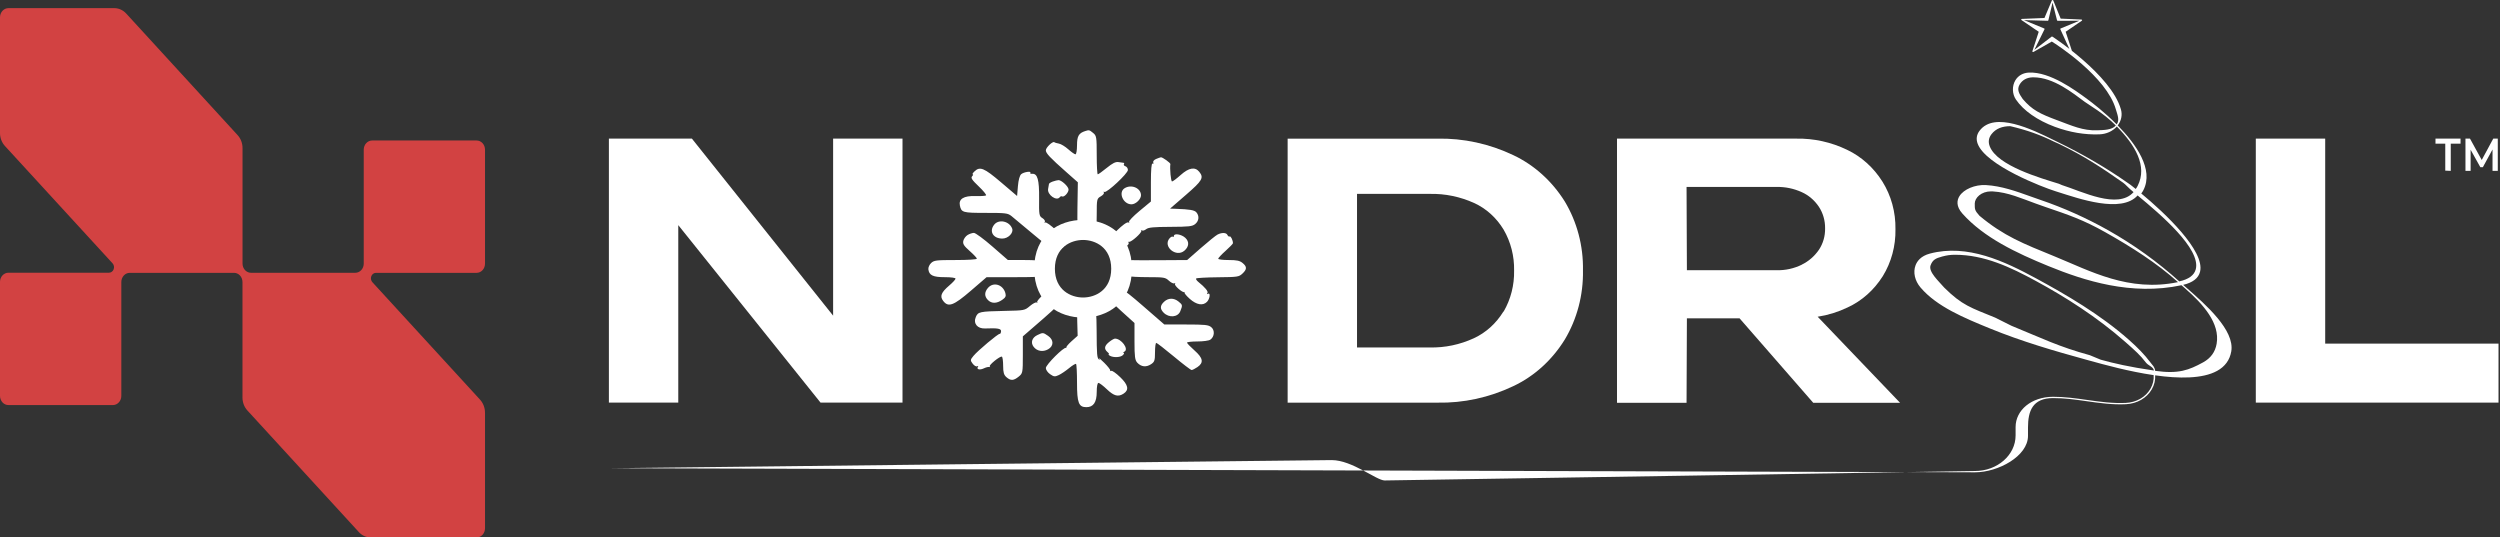 <svg width="307" height="66" viewBox="0 0 307 66" fill="none" xmlns="http://www.w3.org/2000/svg">
<rect x="0" y="0" width="307" height="66" fill="#333333" stroke="none"/>
<path d="M58.526 17.253H45.7C45.426 17.253 45.164 17.371 44.97 17.583C44.776 17.794 44.667 18.081 44.667 18.38V32.362C44.668 32.511 44.642 32.658 44.591 32.796C44.539 32.934 44.464 33.059 44.368 33.164C44.272 33.27 44.157 33.353 44.032 33.41C43.906 33.468 43.771 33.497 43.635 33.497H30.816C30.679 33.497 30.545 33.468 30.419 33.41C30.293 33.353 30.179 33.27 30.083 33.164C29.987 33.059 29.911 32.934 29.86 32.796C29.808 32.658 29.782 32.511 29.783 32.362V18.188C29.783 17.892 29.73 17.599 29.626 17.325C29.523 17.052 29.371 16.803 29.179 16.593L15.496 1.66C15.111 1.241 14.592 1.004 14.049 1.001H1.033C0.759 1.001 0.496 1.119 0.302 1.331C0.109 1.542 5.84507e-07 1.829 5.84507e-07 2.128V16.333C-0 16.629 0.053 16.922 0.157 17.196C0.26 17.469 0.412 17.718 0.604 17.927L13.817 32.332C13.905 32.426 13.966 32.546 13.991 32.678C14.015 32.81 14.004 32.946 13.957 33.071C13.91 33.195 13.83 33.302 13.728 33.376C13.625 33.451 13.505 33.49 13.381 33.489H1.047C0.91 33.487 0.774 33.515 0.647 33.571C0.52 33.626 0.405 33.709 0.307 33.814C0.21 33.919 0.133 34.044 0.08 34.181C0.027 34.319 -1.20765e-05 34.467 5.84507e-07 34.616V48.614C-2.56682e-06 48.763 0.027 48.91 0.079 49.047C0.132 49.184 0.208 49.309 0.305 49.414C0.402 49.519 0.516 49.601 0.642 49.658C0.768 49.714 0.903 49.742 1.04 49.741H13.866C14.14 49.741 14.402 49.622 14.596 49.411C14.79 49.2 14.899 48.913 14.899 48.614V34.632C14.899 34.483 14.925 34.336 14.978 34.198C15.03 34.061 15.107 33.937 15.203 33.832C15.3 33.727 15.415 33.644 15.541 33.588C15.667 33.532 15.802 33.504 15.938 33.505H28.743C29.017 33.505 29.28 33.623 29.474 33.835C29.667 34.046 29.776 34.333 29.776 34.632V48.814C29.776 49.11 29.829 49.403 29.933 49.676C30.036 49.95 30.188 50.199 30.38 50.408L44.063 65.334C44.254 65.545 44.481 65.713 44.732 65.828C44.983 65.942 45.252 66.001 45.525 66.001H58.526C58.663 66.001 58.797 65.971 58.923 65.914C59.049 65.857 59.163 65.773 59.259 65.668C59.355 65.562 59.431 65.437 59.482 65.3C59.534 65.162 59.56 65.015 59.559 64.866V50.684C59.557 50.084 59.34 49.51 58.955 49.082L45.735 34.662C45.647 34.568 45.587 34.448 45.562 34.316C45.536 34.184 45.548 34.047 45.595 33.923C45.642 33.798 45.722 33.692 45.824 33.618C45.927 33.543 46.047 33.504 46.171 33.505H58.526C58.8 33.505 59.063 33.386 59.257 33.175C59.45 32.963 59.559 32.676 59.559 32.378V18.38C59.559 18.081 59.45 17.794 59.257 17.583C59.063 17.371 58.8 17.253 58.526 17.253Z" fill="#D24242"/>
<path d="M300.279 20.954V17.642H299.078V17.021H302.155V17.642H300.953V20.985L300.279 20.954Z" fill="white"/>
<path d="M302.759 20.985V17.021H303.314L304.902 19.911H304.614L306.173 17.021H306.728V20.985H306.082V18.11H306.215L304.895 20.532H304.586L303.237 18.11H303.392V20.985H302.759Z" fill="white"/>
<path d="M185.826 19.049C182.884 17.649 179.699 16.959 176.49 17.026H158.122V49.445H176.519C179.718 49.508 182.893 48.818 185.826 47.421C188.39 46.216 190.583 44.234 192.148 41.71C193.661 39.187 194.442 36.224 194.388 33.209C194.444 30.2 193.663 27.244 192.148 24.73C190.576 22.222 188.383 20.252 185.826 19.049ZM184.618 38.261C183.728 39.715 182.468 40.853 180.993 41.534C179.281 42.323 177.436 42.709 175.577 42.669H166.642V23.81H175.605C177.462 23.772 179.306 24.153 181.021 24.929C182.502 25.601 183.764 26.741 184.646 28.203C185.518 29.702 185.966 31.448 185.931 33.224C185.968 35.005 185.521 36.757 184.646 38.261H184.618Z" fill="white"/>
<path d="M226.89 37.752C228.633 36.949 230.129 35.619 231.202 33.919C232.255 32.216 232.8 30.2 232.762 28.147C232.798 26.063 232.239 24.018 231.16 22.297C230.074 20.573 228.565 19.218 226.805 18.388C224.852 17.451 222.736 16.986 220.603 17.023H198.568V49.466H207.109L207.151 39.094H213.621L222.668 49.466H233.331L223.209 38.894C224.478 38.7 225.717 38.316 226.89 37.752ZM221.27 32.501C220.299 32.975 219.243 33.208 218.179 33.183H207.151L207.109 22.957H218.158C219.218 22.933 220.27 23.15 221.249 23.593C222.09 23.967 222.819 24.588 223.356 25.387C223.867 26.161 224.136 27.093 224.122 28.047C224.139 28.994 223.87 29.921 223.356 30.684C222.807 31.476 222.082 32.102 221.249 32.501H221.27Z" fill="white"/>
<path d="M102.307 38.762L84.964 17.021H83.292H74.772V49.441H83.292V27.646L100.762 49.441H102.307H110.828V17.021H102.307V38.762Z" fill="white"/>
<path d="M285.534 42.196V17.021H277.013V42.196V49.441H285.534H306.817V42.196H285.534Z" fill="white"/>
<path d="M133 27.001C130.037 27.001 127 28.785 127 33.001C127 37.216 130.037 39.001 133 39.001C135.963 39.001 139 37.214 139 33.001C139 28.788 135.961 27.001 133 27.001ZM133 36.534C131.479 36.534 129.541 35.607 129.541 33.001C129.541 30.394 131.479 29.467 133 29.467C134.521 29.467 136.457 30.394 136.457 33.001C136.457 35.607 134.519 36.534 133 36.534Z" fill="white"/>
<path fill-rule="evenodd" clip-rule="evenodd" d="M133.266 16.093C132.469 16.349 132.258 16.714 132.258 17.838C132.258 18.45 132.172 18.951 132.066 18.951C131.961 18.951 131.563 18.672 131.182 18.331C130.802 17.99 130.286 17.677 130.037 17.635C129.787 17.593 129.534 17.516 129.474 17.464C129.288 17.302 128.428 18.118 128.428 18.457C128.428 18.82 128.92 19.344 130.948 21.137L132.359 22.385L132.309 25.536C132.28 27.341 132.333 28.587 132.432 28.453C132.565 28.274 132.632 28.306 132.716 28.584C132.795 28.851 132.987 28.95 133.418 28.95C134.48 28.95 134.678 28.543 134.678 26.353C134.678 24.462 134.694 24.388 135.18 24.111C135.456 23.953 135.624 23.742 135.552 23.641C135.48 23.54 135.512 23.507 135.622 23.566C135.911 23.721 138.508 21.297 138.508 20.873C138.508 20.678 138.373 20.474 138.207 20.419C138.041 20.363 137.956 20.247 138.017 20.161C138.079 20.075 138.055 19.998 137.966 19.991C137.876 19.984 137.595 19.944 137.34 19.903C137.003 19.848 136.617 20.041 135.908 20.618C135.375 21.052 134.88 21.407 134.808 21.407C134.736 21.407 134.678 20.345 134.678 19.046C134.678 16.843 134.648 16.66 134.236 16.327C133.77 15.948 133.741 15.942 133.266 16.093ZM141.978 19.519C141.71 19.631 141.561 19.815 141.622 19.955C141.681 20.088 141.64 20.149 141.53 20.09C141.402 20.022 141.331 20.84 141.331 22.364V24.745L139.927 25.91C139.156 26.552 138.58 27.155 138.648 27.251C138.716 27.347 138.68 27.376 138.568 27.316C138.227 27.133 136.089 29.233 136.089 29.751C136.089 30.215 136.548 30.773 136.771 30.579C136.839 30.519 136.895 30.561 136.895 30.671C136.895 30.817 137.046 30.821 137.449 30.688C138.153 30.455 138.733 30.003 138.589 29.8C138.528 29.713 138.559 29.665 138.657 29.691C138.912 29.76 140.236 28.572 140.155 28.348C140.118 28.245 140.156 28.22 140.239 28.293C140.322 28.365 140.549 28.3 140.743 28.148C141.024 27.926 141.625 27.868 143.727 27.858C146.018 27.848 146.412 27.803 146.768 27.514C147.232 27.138 147.298 26.53 146.923 26.084C146.685 25.8 146.12 25.702 144.372 25.641L143.684 25.617L145.632 23.93C147.66 22.174 147.858 21.83 147.267 21.095C146.752 20.456 145.99 20.59 144.982 21.495C144.498 21.929 144.023 22.284 143.926 22.284C143.786 22.284 143.634 20.683 143.722 20.145C143.745 20.008 142.753 19.296 142.563 19.314C142.495 19.32 142.232 19.413 141.978 19.519ZM119.658 21.056C119.457 21.249 119.364 21.407 119.45 21.407C119.536 21.407 119.502 21.517 119.374 21.651C119.19 21.844 119.356 22.098 120.183 22.884C120.755 23.429 121.161 23.929 121.086 23.995C121.01 24.061 120.412 24.097 119.757 24.076C118.356 24.03 117.705 24.43 117.872 25.234C118.052 26.097 118.215 26.143 121.056 26.143C123.513 26.143 123.752 26.173 124.206 26.53C124.477 26.743 125.708 27.769 126.943 28.81C129.302 30.801 129.835 31.036 130.514 30.384C130.697 30.207 130.847 29.892 130.847 29.684C130.847 29.244 128.584 27.126 128.329 27.327C128.237 27.4 128.223 27.366 128.298 27.252C128.374 27.137 128.243 26.928 128.006 26.784C127.607 26.54 127.58 26.378 127.602 24.36C127.626 22.081 127.406 21.297 126.755 21.343C126.569 21.357 126.462 21.302 126.519 21.223C126.696 20.974 125.722 21.118 125.404 21.388C125.218 21.545 125.063 22.11 125.001 22.856L124.9 24.068L122.925 22.387C120.836 20.608 120.336 20.404 119.658 21.056ZM129.285 22.29C129.035 22.377 128.824 22.51 128.815 22.586C128.806 22.661 128.758 22.935 128.709 23.194C128.572 23.911 129.759 24.752 130.144 24.211C130.213 24.113 130.343 24.072 130.431 24.119C130.689 24.258 131.283 23.577 131.213 23.222C131.137 22.834 130.32 22.104 129.98 22.12C129.847 22.126 129.534 22.203 129.285 22.29ZM138.11 23.108C137.285 23.611 137.91 25.091 138.946 25.091C139.468 25.091 140.123 24.461 140.115 23.968C140.099 23.095 138.944 22.599 138.11 23.108ZM122.089 27.586C121.426 28.41 121.956 29.306 123.101 29.296C123.811 29.289 124.486 28.596 124.294 28.071C123.962 27.159 122.662 26.873 122.089 27.586ZM118.82 28.857C118.587 28.999 118.351 29.324 118.295 29.579C118.213 29.952 118.366 30.195 119.077 30.822C119.563 31.251 119.96 31.676 119.96 31.767C119.96 31.862 118.846 31.932 117.347 31.932C114.959 31.932 114.701 31.964 114.343 32.298C114.128 32.499 113.975 32.848 114.003 33.074C114.096 33.809 114.574 34.037 116.015 34.037C116.797 34.037 117.34 34.112 117.34 34.22C117.34 34.32 116.987 34.703 116.557 35.07C115.577 35.906 115.39 36.376 115.815 36.941C116.445 37.776 117.082 37.545 119.219 35.704L121.153 34.037H124.645C128.465 34.037 128.655 33.988 128.793 32.958C128.899 32.16 128.248 31.932 125.854 31.932H123.772L121.86 30.266C120.809 29.349 119.79 28.599 119.596 28.599C119.402 28.599 119.053 28.715 118.82 28.857ZM149.517 28.803C149.307 28.909 148.381 29.657 147.459 30.464L145.783 31.932L142.499 31.953C140.692 31.965 139.134 31.961 139.037 31.946C138.731 31.897 138.086 32.514 138.192 32.755C138.248 32.881 138.203 32.985 138.091 32.985C137.856 32.985 138.246 33.704 138.589 33.903C138.711 33.974 139.77 34.033 140.943 34.035C142.947 34.037 143.103 34.063 143.542 34.471C143.8 34.709 144.102 34.855 144.214 34.794C144.326 34.734 144.36 34.765 144.291 34.863C144.157 35.051 145.241 35.994 145.445 35.866C145.511 35.825 145.517 35.846 145.46 35.912C145.402 35.978 145.692 36.334 146.105 36.702C146.935 37.441 147.721 37.576 148.22 37.063C148.573 36.7 148.674 35.901 148.344 36.078C148.209 36.15 148.181 36.115 148.27 35.989C148.407 35.797 148.004 35.305 147.137 34.603C146.949 34.45 146.835 34.269 146.884 34.2C146.933 34.131 148.13 34.063 149.545 34.049C151.985 34.024 152.14 34.001 152.57 33.599C153.14 33.068 153.143 32.744 152.582 32.29C152.235 32.008 151.871 31.932 150.869 31.932C150.169 31.932 149.596 31.861 149.596 31.773C149.596 31.685 150.005 31.248 150.504 30.802C151.003 30.355 151.41 29.933 151.408 29.864C151.4 29.495 151.142 28.966 151.006 29.039C150.919 29.085 150.796 29.006 150.733 28.861C150.598 28.555 150.059 28.529 149.517 28.803ZM144.153 28.98C144.153 29.092 144.094 29.133 144.022 29.07C143.95 29.007 143.771 29.093 143.625 29.26C142.749 30.263 144.431 31.665 145.449 30.78C146.021 30.282 146.062 29.674 145.554 29.204C145.078 28.763 144.153 28.615 144.153 28.98ZM121.321 35.357C120.874 35.88 120.873 36.392 121.316 36.842C121.761 37.295 122.387 37.291 123.058 36.831C123.481 36.542 123.564 36.372 123.462 35.998C123.171 34.933 121.987 34.579 121.321 35.357ZM128.222 36.093C127.687 36.549 127.302 37.003 127.367 37.102C127.432 37.202 127.408 37.222 127.314 37.148C127.221 37.074 126.847 37.264 126.485 37.569C125.826 38.125 125.823 38.126 123.346 38.179C120.295 38.245 120.109 38.284 119.834 38.919C119.488 39.716 120.016 40.376 120.969 40.336C122.529 40.272 122.96 40.35 122.93 40.691C122.914 40.878 122.84 41.016 122.766 40.998C122.579 40.955 120.068 43.061 119.544 43.701C119.141 44.194 119.136 44.249 119.447 44.662C119.629 44.905 119.877 45.046 120 44.98C120.131 44.91 120.168 44.939 120.089 45.05C119.87 45.359 120.318 45.474 120.813 45.235C121.065 45.114 121.362 45.038 121.473 45.066C121.583 45.095 121.615 45.066 121.542 45.003C121.375 44.858 122.824 43.687 123.033 43.799C123.117 43.844 123.186 44.351 123.186 44.924C123.186 45.732 123.277 46.045 123.589 46.317C124.115 46.774 124.463 46.76 125.091 46.253C125.591 45.849 125.605 45.776 125.605 43.572V41.306L128.128 39.119C129.515 37.916 130.703 36.759 130.768 36.548C130.925 36.032 130.276 35.278 129.668 35.271C129.369 35.267 128.834 35.572 128.222 36.093ZM136.423 35.586C135.784 36.2 136.021 36.684 137.708 38.21L139.315 39.664V41.918C139.315 43.806 139.372 44.234 139.667 44.547C140.146 45.054 140.748 45.12 141.341 44.731C141.777 44.445 141.835 44.273 141.835 43.257C141.835 42.624 141.904 42.107 141.988 42.107C142.072 42.107 143.042 42.857 144.143 43.773C145.244 44.69 146.228 45.44 146.331 45.44C146.434 45.44 146.757 45.276 147.049 45.076C147.844 44.532 147.741 43.967 146.673 43.025C146.174 42.585 145.766 42.158 145.766 42.078C145.766 41.997 146.338 41.931 147.038 41.931C147.752 41.931 148.449 41.835 148.627 41.712C149.144 41.355 149.204 40.551 148.742 40.176C148.392 39.892 147.99 39.85 145.66 39.848L142.979 39.846L140.342 37.556C137.586 35.163 137.111 34.924 136.423 35.586ZM142.951 37.053C142.447 37.523 142.43 37.921 142.893 38.394C143.547 39.061 144.64 38.969 144.94 38.221C145.236 37.481 145.229 37.439 144.72 37.026C144.147 36.562 143.466 36.572 142.951 37.053ZM132.561 37.37C132.296 37.625 132.243 38.025 132.285 39.459L132.335 41.234L131.587 41.901C131.176 42.267 130.886 42.622 130.944 42.688C131.002 42.754 130.988 42.769 130.913 42.719C130.665 42.557 128.428 44.787 128.428 45.198C128.428 45.413 128.664 45.751 128.952 45.949C129.424 46.271 129.531 46.283 130.011 46.063C130.304 45.928 130.877 45.542 131.284 45.205C131.69 44.867 132.076 44.638 132.14 44.694C132.205 44.75 132.258 45.792 132.258 47.009C132.258 49.469 132.462 50.001 133.405 50.001C134.272 50.001 134.678 49.404 134.678 48.132C134.678 47.466 134.763 47.019 134.891 47.019C135.009 47.019 135.476 47.374 135.93 47.808C136.796 48.636 137.321 48.771 137.981 48.336C138.676 47.878 138.551 47.273 137.564 46.318C137.065 45.835 136.572 45.485 136.468 45.54C136.365 45.596 136.305 45.573 136.336 45.49C136.366 45.407 136.038 44.986 135.606 44.556C135.174 44.125 134.894 43.892 134.983 44.036C135.072 44.181 135.068 44.238 134.973 44.163C134.708 43.953 134.681 43.635 134.666 40.59C134.656 38.552 134.578 37.669 134.388 37.444C134.029 37.016 132.973 36.974 132.561 37.37ZM127.395 41.143C126.732 41.456 126.534 42.063 126.925 42.583C127.337 43.129 128.071 43.256 128.711 42.891C129.421 42.486 129.417 41.731 128.703 41.242C128.082 40.818 128.083 40.818 127.395 41.143ZM136.2 41.995C135.61 42.472 135.551 42.841 136.002 43.235C136.177 43.386 136.245 43.511 136.154 43.513C136.063 43.514 136.124 43.592 136.291 43.686C136.747 43.942 137.62 43.895 137.903 43.598C138.041 43.453 138.075 43.334 137.978 43.332C137.882 43.331 137.93 43.259 138.087 43.173C138.645 42.865 137.703 41.581 136.919 41.581C136.806 41.581 136.483 41.767 136.2 41.995Z" fill="white"/>
<path d="M249.717 9.496C250 9.501 249.598 9.497 249.538 9.5C248.882 9.529 248.345 9.83 248.028 10.349C247.622 11.013 247.955 11.518 248.395 12.162C249.538 13.5 250.51 13.981 252.629 14.765C254.436 15.434 255.768 16.065 257.538 16C258.344 15.97 259.346 15.97 259.825 15.41C258.324 13.899 256.6 12.942 256 12.501C254.568 11.448 252.186 9.496 249.717 9.496ZM246.866 15.494C245.913 15.494 245.086 15.771 244.538 16.5C244.204 16.946 244.136 17.439 244.338 17.964C245.259 20.366 250.63 21.879 252.835 22.568L253.203 22.727C255.65 23.497 260.081 25.762 262 23.592C261.303 23.02 261.032 22.655 260.73 22.443C258.137 20.621 255.953 19.172 252.835 17.664C252.68 17.589 252.447 17.5 252.263 17.41C250.573 16.577 249 16.001 246.866 15.494ZM244.5 23.501C243.3 23.501 242.5 24.292 242.5 25.001C242.5 25.71 242.484 25.828 243.085 26.501C246.085 29.001 248.427 29.902 252.341 31.501C256.665 33.266 261.404 35.903 267.458 34.644C267.379 34.574 267.58 34.755 267.507 34.689C264.852 32.286 261.633 30.264 258.5 28.501C255.847 27.008 254.068 26.402 251.235 25.437C250.826 25.297 250.414 25.15 250 25.001C248.256 24.375 246.599 23.615 244.726 23.507C244.651 23.503 244.576 23.501 244.5 23.501ZM240.075 31.285C239.5 31.285 239.072 31.349 238.5 31.501C237.675 31.719 237.323 31.924 237.076 32.58C236.775 33.378 238.095 34.546 238.752 35.318C240.966 37.508 242.013 37.778 245 39.001L247 40.001C250.848 41.576 252.793 42.567 256.633 43.619L257.96 44.168C259.608 44.624 261.431 45.051 264.5 45.501C264.432 45.033 263.809 44.914 263.5 44.501C262.853 43.636 262.136 43.002 261 42.001C257.51 38.923 253.627 36.469 250 34.501C246.897 32.817 243.68 31.285 240.075 31.285ZM242.52 58L75.038 57.5C74.988 57.5 162.038 56.5 163.538 56.5C166.038 56.5 169.038 59 170.038 59C171.038 59 242.52 57.84 242.52 57.84C245.274 57.84 247.515 55.881 247.515 53.473V52.448C247.515 50.339 249.485 48.739 252.098 48.725C253.511 48.718 254.921 48.917 256.279 49.11C257.827 49.33 259.429 49.557 261.059 49.477C262.356 49.413 263.483 48.763 264.075 47.738C264.383 47.205 264.513 46.629 264.468 46.065C261.444 45.623 258.43 44.79 256.633 44.293L256.179 44.168C252.333 43.114 248.243 41.921 244.385 40.342L244.268 40.294C241.261 39.063 237.853 37.668 235.843 35.309C235.14 34.485 234.905 33.439 235.229 32.58C235.414 32.087 235.871 31.437 236.988 31.141C241.598 29.92 246.158 32.083 250.069 34.205C253.705 36.179 257.894 38.612 261.397 41.701C262.542 42.711 263.38 43.588 264.034 44.462C264.369 44.91 264.588 45.031 264.654 45.539C267.537 45.946 268.787 45.455 270.538 44.5C271.47 43.992 272.03 43.224 272.203 42.217C272.637 39.688 270.555 37.365 268.346 35.431C268.186 35.29 268.031 35.155 267.886 35.026C261.736 36.341 255.932 34.465 251.555 32.678C247.62 31.071 243.616 29.178 240.985 26.23C240.165 25.312 240.327 24.567 240.608 24.105C241.13 23.242 242.537 22.652 243.874 22.727C245.777 22.837 247.594 23.489 249.352 24.12C249.765 24.269 250.176 24.416 250.584 24.555C253.428 25.525 256.22 26.776 258.883 28.275C262.028 30.046 264.974 32.166 267.639 34.577C267.735 34.664 267.837 34.755 267.943 34.849C267.947 34.848 267.61 34.555 267.614 34.554C268.776 34.299 269.459 33.793 269.644 33.053C270.27 30.552 265.35 26.355 262.5 24.001C260.495 26.246 255.242 24.373 252.759 23.592L252.444 23.493C250.788 22.976 243.879 20.312 242.863 17.664C242.643 17.089 242.718 16.55 243.085 16.061C244.921 13.614 249.604 15.921 252.119 17.16C252.303 17.251 252.474 17.335 252.629 17.41C255.756 18.922 258.66 20.615 261.261 22.443C261.563 22.654 261.574 22.635 262.267 23.205C262.355 23.089 262.435 22.963 262.504 22.827C263.743 20.388 262.184 17.817 259.947 15.534C259.435 16.116 258.658 16.467 257.811 16.498C256.015 16.565 254.173 16.253 252.341 15.575C250.187 14.777 248.488 13.588 247.557 12.226C247.086 11.536 247.06 10.557 247.495 9.846C247.844 9.276 248.435 8.944 249.158 8.912C251.744 8.801 254.823 11.07 256.308 12.162C256.908 12.603 258.432 13.768 259.931 15.276C260.325 14.742 260.004 14.051 259.825 13.425C258.686 9.438 252.599 5.485 251.96 5.103L249.715 6.376C249.683 6.394 249.641 6.393 249.61 6.373C249.58 6.353 249.566 6.319 249.577 6.287L250.356 3.902L248.237 2.465C248.207 2.445 248.194 2.41 248.206 2.378C248.217 2.346 248.251 2.323 248.289 2.322L251.06 2.208L251.968 0.053C251.981 0.021 252.022 -0.005 252.055 0.001C252.093 0.001 252.128 0.022 252.141 0.054L253.049 2.286L255.598 2.399C255.636 2.401 255.67 2.423 255.681 2.455C255.693 2.487 255.68 2.522 255.65 2.542L253.664 3.902L254.443 6.287C254.457 6.329 254.429 6.373 254.38 6.386C254.331 6.397 254.281 6.373 254.267 6.331L253.007 3.585C252.996 3.554 253.009 3.52 253.038 3.5L255.344 2.548L252.687 2.553C252.65 2.551 252.617 2.53 252.605 2.499L252.053 0.317L251.538 2.5C251.526 2.53 251.493 2.551 251.457 2.553L248.546 2.472L251.038 3.5C251.068 3.52 251.081 3.554 251.07 3.585L249.82 6.125L251.937 4.499C251.968 4.482 252.008 4.482 252.038 4.5C252.11 4.542 259.239 9.192 260.448 13.425C260.644 14.11 260.501 14.823 260.056 15.403C262.334 17.724 264.496 20.815 263.217 23.335C263.139 23.489 263.048 23.63 262.947 23.759C265.818 26.133 270.807 30.809 270.164 33.379C269.968 34.163 269.271 34.702 268.092 34.981C268.215 35.089 268.343 35.201 268.476 35.318C270.854 37.399 274.448 40.546 274 43.154C273.819 44.209 273.231 45.015 272.251 45.55C270.445 46.535 267.557 46.501 264.654 46.092C264.693 46.672 264.555 47.263 264.239 47.811C263.617 48.887 262.432 49.57 261.069 49.637C259.417 49.719 257.807 49.49 256.249 49.268C254.899 49.076 253.5 48.876 252.099 48.886C249.59 48.899 249.038 50.483 249.038 52.5V53.525C249.038 56.021 245.375 58 242.52 58Z" fill="white"/>
</svg>
